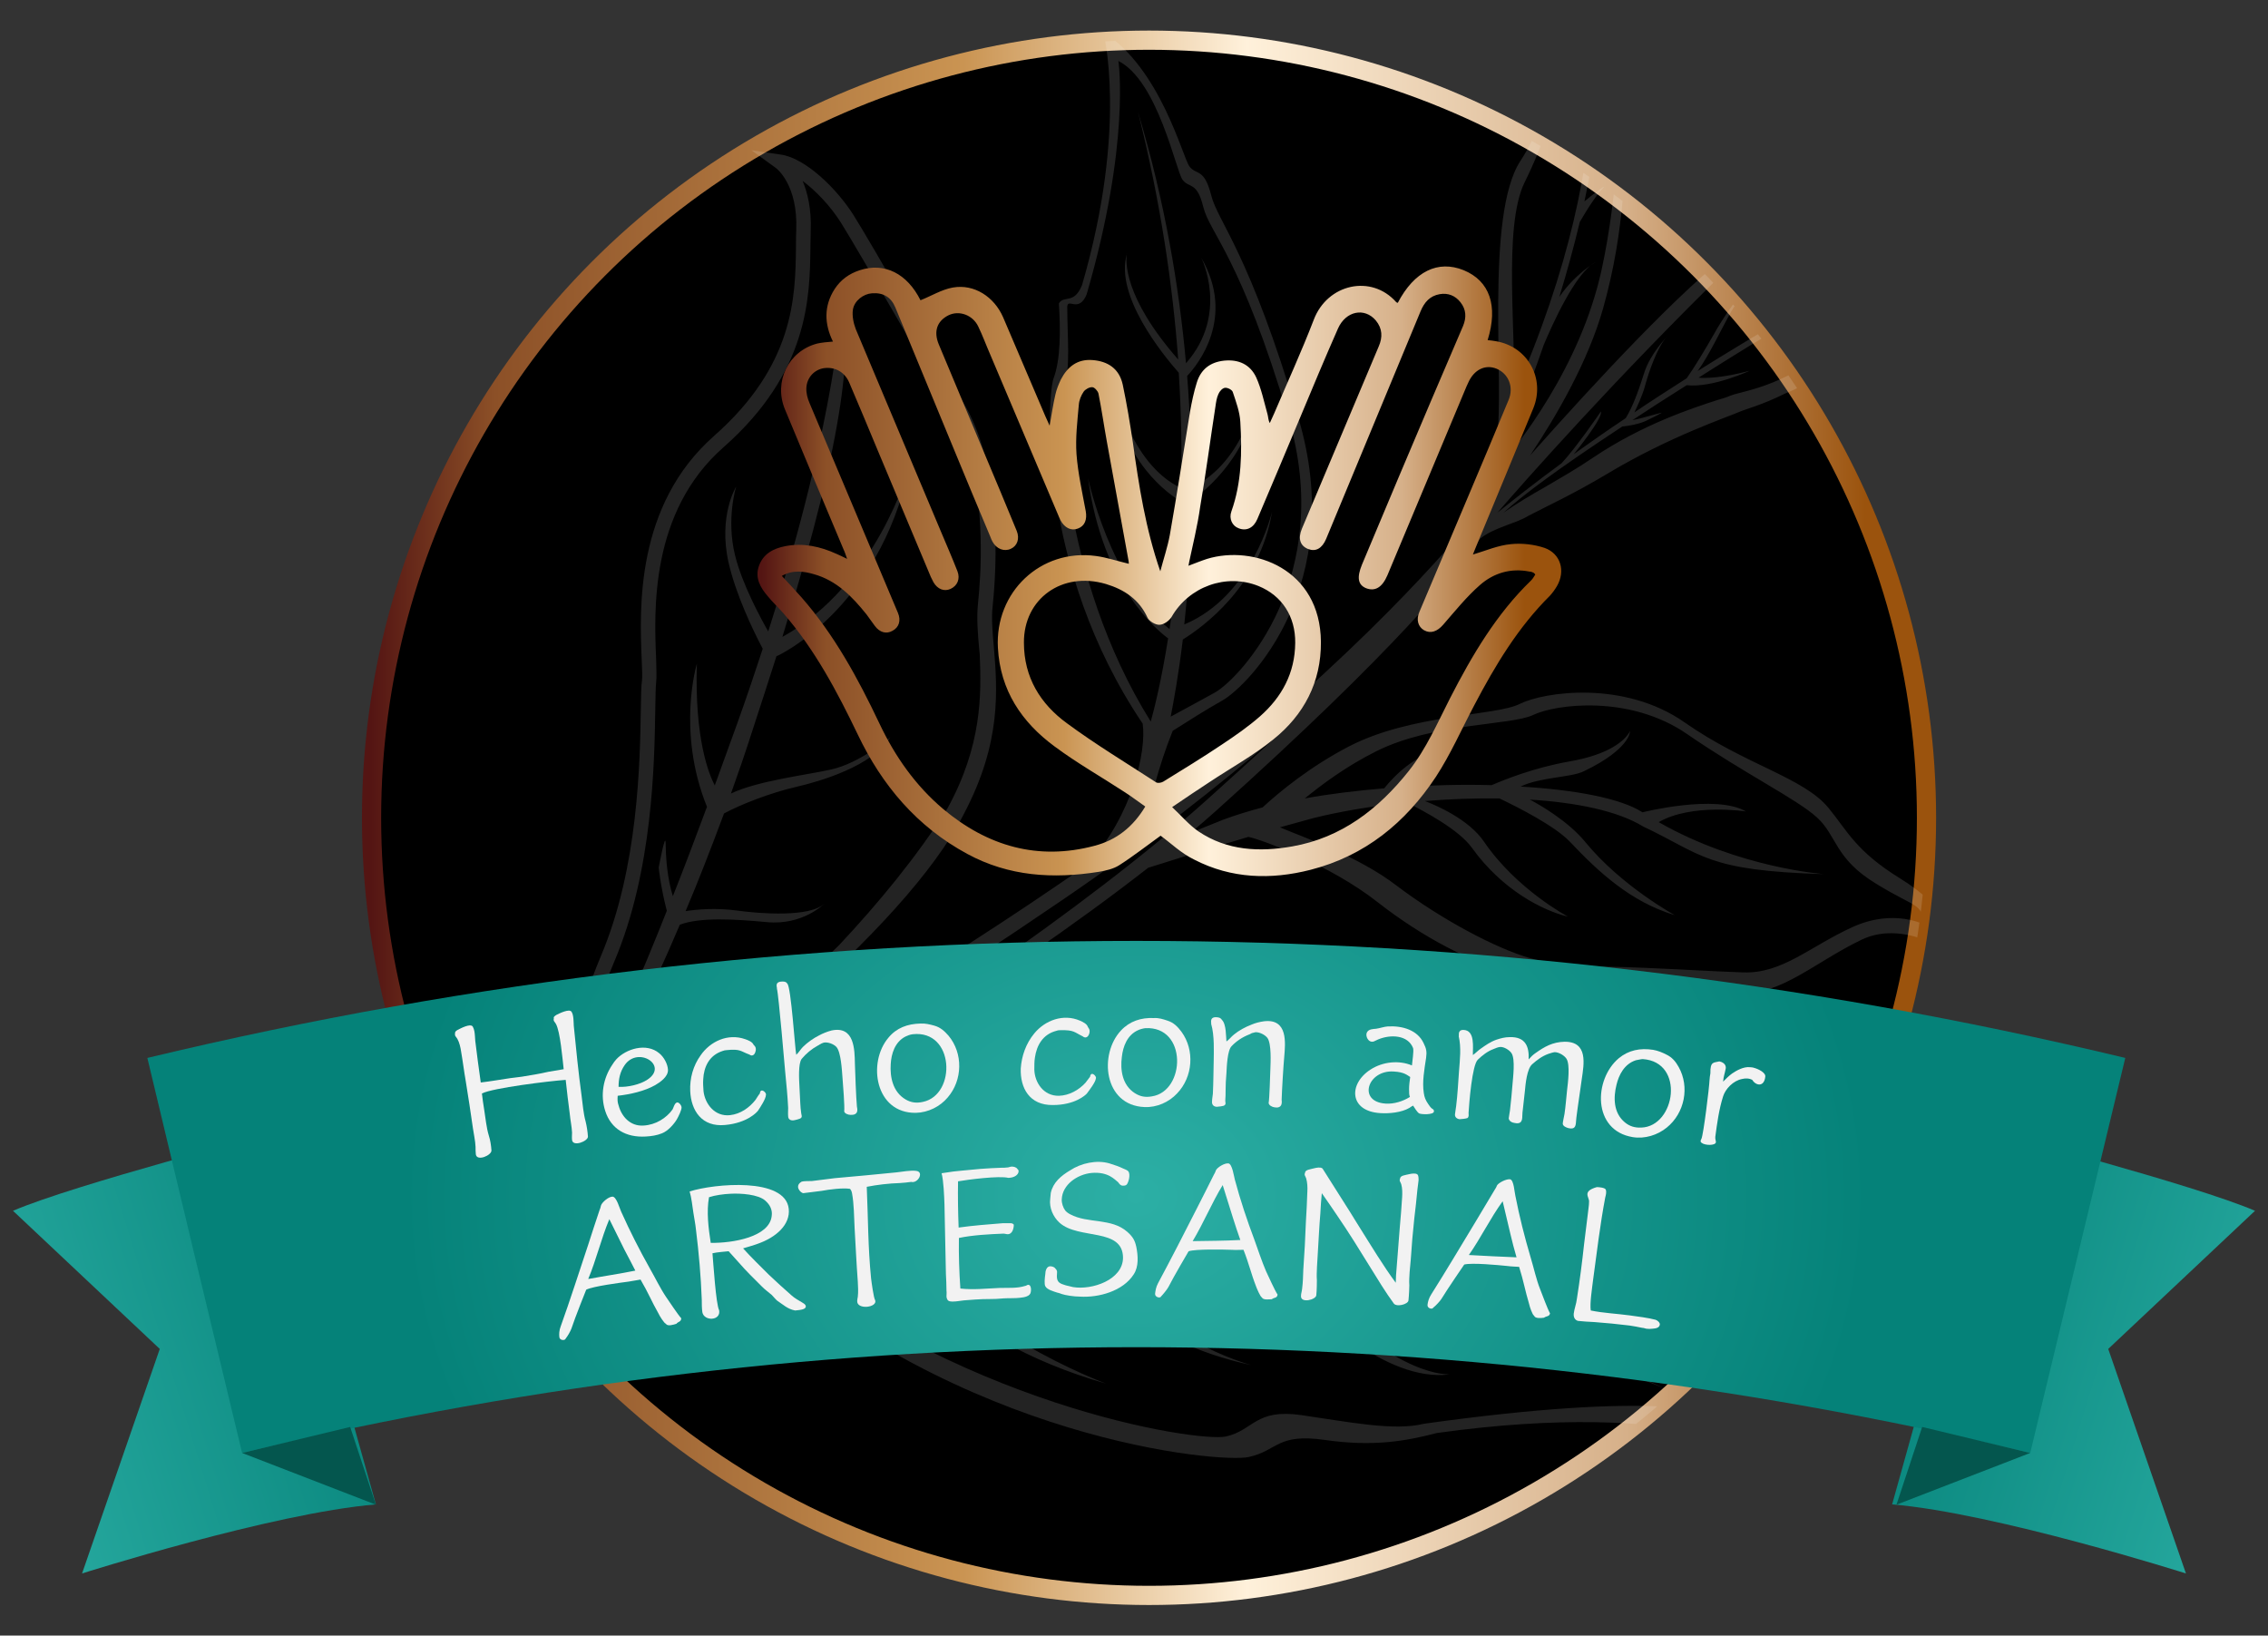 <?xml version="1.0" encoding="utf-8"?>
<!-- Generator: Adobe Illustrator 22.0.0, SVG Export Plug-In . SVG Version: 6.00 Build 0)  -->
<svg version="1.1" xmlns="http://www.w3.org/2000/svg" xmlns:xlink="http://www.w3.org/1999/xlink" x="0px" y="0px"
	 viewBox="0 0 785 566" style="enable-background:new 0 0 785 566;" xml:space="preserve">
<rect x="0" y="0" width="785" height="566" fill="#333333" stroke="none"/>
<style type="text/css">
	.st0{fill:url(#SVGID_1_);}
	.st1{fill:url(#SVGID_2_);}
	.st2{opacity:0.28;}
	.st3{fill:#C6C3BD;}
	.st4{opacity:0.1;}
	.st5{fill:#FFFFFF;}
	.st6{opacity:0.2;fill:#C6C3BD;}
	.st7{fill:#EACE99;}
	.st8{clip-path:url(#SVGID_4_);}
	.st9{clip-path:url(#SVGID_6_);}
	.st10{clip-path:url(#SVGID_16_);}
	.st11{clip-path:url(#SVGID_18_);}
	.st12{opacity:0.1;clip-path:url(#SVGID_20_);}
	.st13{opacity:0.1;clip-path:url(#SVGID_22_);}
	.st14{fill-rule:evenodd;clip-rule:evenodd;fill:#EACE99;}
	.st15{fill:url(#SVGID_27_);}
	.st16{fill:#989A9D;}
	.st17{fill:url(#SVGID_28_);}
	.st18{fill:url(#SVGID_29_);}
	.st19{fill:url(#SVGID_30_);}
	.st20{fill:url(#SVGID_31_);}
	.st21{fill:url(#SVGID_32_);}
	.st22{fill:url(#SVGID_33_);}
	.st23{fill:url(#SVGID_34_);}
	.st24{fill:url(#SVGID_35_);}
	.st25{opacity:0.1;fill:#C6C3BD;}
	.st26{clip-path:url(#SVGID_37_);}
	.st27{clip-path:url(#SVGID_39_);}
	.st28{fill:#9EDAD6;stroke:url(#SVGID_48_);stroke-width:9;stroke-linecap:round;stroke-linejoin:round;stroke-miterlimit:10;}
	.st29{fill:url(#SVGID_49_);}
	.st30{fill:#2CAFA5;}
	.st31{clip-path:url(#SVGID_51_);}
	.st32{clip-path:url(#SVGID_53_);}
	.st33{clip-path:url(#SVGID_63_);}
	.st34{clip-path:url(#SVGID_65_);}
	.st35{opacity:0.1;clip-path:url(#SVGID_67_);}
	.st36{opacity:0.1;clip-path:url(#SVGID_69_);}
	.st37{fill:url(#SVGID_74_);}
	.st38{fill:url(#SVGID_75_);}
	.st39{fill:url(#SVGID_76_);}
	.st40{fill:url(#SVGID_77_);}
	.st41{fill:url(#SVGID_78_);}
	.st42{fill:url(#SVGID_79_);}
	.st43{fill:url(#SVGID_80_);}
	.st44{fill:url(#SVGID_81_);}
	.st45{fill:url(#SVGID_82_);}
	.st46{clip-path:url(#SVGID_84_);}
	.st47{clip-path:url(#SVGID_86_);}
	.st48{fill:url(#SVGID_95_);stroke:url(#SVGID_96_);stroke-width:7;stroke-miterlimit:10;}
	.st49{fill:#D5EFED;stroke:url(#SVGID_97_);stroke-width:7;stroke-miterlimit:10;}
	.st50{opacity:0.7;}
	.st51{fill:url(#SVGID_98_);}
	.st52{fill:url(#SVGID_99_);}
	.st53{fill:none;stroke:#FFFFFF;stroke-width:6;stroke-linecap:round;stroke-linejoin:round;stroke-miterlimit:10;}
	.st54{fill:none;stroke:url(#SVGID_100_);stroke-width:6;stroke-linecap:round;stroke-linejoin:round;stroke-miterlimit:10;}
	.st55{fill:none;stroke:#ED1C24;stroke-width:4;stroke-miterlimit:10;}
	.st56{fill:#ED1C24;}
	.st57{fill:#8FD5CF;stroke:url(#SVGID_101_);stroke-width:9;stroke-linecap:round;stroke-linejoin:round;stroke-miterlimit:10;}
	.st58{fill:#2CAFA5;stroke:url(#SVGID_102_);stroke-width:9;stroke-linecap:round;stroke-linejoin:round;stroke-miterlimit:10;}
	.st59{fill:#9EDAD6;}
	.st60{fill:none;stroke:url(#SVGID_105_);stroke-width:6;stroke-linecap:round;stroke-linejoin:round;stroke-miterlimit:10;}
	.st61{fill:none;stroke:url(#SVGID_108_);stroke-width:6;stroke-linecap:round;stroke-linejoin:round;stroke-miterlimit:10;}
	.st62{fill:none;stroke:url(#SVGID_111_);stroke-width:6;stroke-linecap:round;stroke-linejoin:round;stroke-miterlimit:10;}
	.st63{fill:none;stroke:url(#SVGID_114_);stroke-width:6;stroke-linecap:round;stroke-linejoin:round;stroke-miterlimit:10;}
	.st64{fill:none;stroke:url(#SVGID_117_);stroke-width:6;stroke-linecap:round;stroke-linejoin:round;stroke-miterlimit:10;}
	.st65{fill:none;stroke:url(#SVGID_120_);stroke-width:6;stroke-linecap:round;stroke-linejoin:round;stroke-miterlimit:10;}
	.st66{fill:none;stroke:#EACE99;stroke-width:1.019;stroke-miterlimit:10;}
	.st67{fill:#8FD5CF;stroke:url(#SVGID_121_);stroke-width:9;stroke-linecap:round;stroke-linejoin:round;stroke-miterlimit:10;}
	.st68{clip-path:url(#SVGID_123_);fill:#2CAFA5;}
	.st69{fill:none;stroke:url(#SVGID_124_);stroke-width:9;stroke-linecap:round;stroke-linejoin:round;stroke-miterlimit:10;}
	.st70{fill:#8FD5CF;stroke:url(#SVGID_125_);stroke-width:9;stroke-linecap:round;stroke-linejoin:round;stroke-miterlimit:10;}
	.st71{fill:none;stroke:url(#SVGID_126_);stroke-width:11;stroke-linecap:round;stroke-linejoin:round;stroke-miterlimit:10;}
	.st72{fill:#2CAFA5;stroke:url(#SVGID_127_);stroke-width:9;stroke-linecap:round;stroke-linejoin:round;stroke-miterlimit:10;}
	.st73{fill:none;stroke:url(#SVGID_128_);stroke-width:9;stroke-linecap:round;stroke-linejoin:round;stroke-miterlimit:10;}
	.st74{fill:#8FD5CF;stroke:url(#SVGID_129_);stroke-width:9;stroke-linecap:round;stroke-linejoin:round;stroke-miterlimit:10;}
	.st75{fill:#8FD5CF;stroke:url(#SVGID_130_);stroke-width:9;stroke-linecap:round;stroke-linejoin:round;stroke-miterlimit:10;}
	.st76{opacity:0.13;}
	.st77{opacity:0.13;fill:#FFFFFF;}
	.st78{clip-path:url(#SVGID_132_);}
	.st79{clip-path:url(#SVGID_134_);}
	.st80{clip-path:url(#SVGID_144_);}
	.st81{clip-path:url(#SVGID_146_);}
	.st82{opacity:0.1;clip-path:url(#SVGID_148_);}
	.st83{opacity:0.1;clip-path:url(#SVGID_150_);}
	.st84{fill:url(#SVGID_155_);}
	.st85{fill:url(#SVGID_156_);}
	.st86{fill:url(#SVGID_157_);}
	.st87{fill:url(#SVGID_158_);}
	.st88{fill:url(#SVGID_159_);}
	.st89{fill:url(#SVGID_160_);}
	.st90{fill:url(#SVGID_161_);}
	.st91{fill:url(#SVGID_162_);}
	.st92{fill:url(#SVGID_163_);}
	.st93{clip-path:url(#SVGID_165_);}
	.st94{clip-path:url(#SVGID_167_);}
	.st95{fill:none;stroke:#FFFFFF;stroke-width:7;stroke-linecap:round;stroke-linejoin:round;stroke-miterlimit:10;}
	.st96{fill:#04665F;}
	.st97{opacity:0.11;fill:#EACE99;}
	.st98{opacity:0.33;fill:#EACE99;}
	.st99{opacity:0.12;fill:#EACE99;}
	.st100{fill:url(#SVGID_176_);}
	.st101{stroke:url(#SVGID_177_);stroke-width:8;stroke-linecap:round;stroke-linejoin:round;stroke-miterlimit:10;}
	.st102{opacity:0.14;clip-path:url(#SVGID_179_);}
	.st103{fill:url(#SVGID_180_);}
	.st104{fill:url(#SVGID_181_);}
	.st105{fill:url(#SVGID_182_);}
	.st106{fill:url(#SVGID_183_);}
	.st107{fill:url(#SVGID_184_);}
	.st108{fill:#04564E;}
	.st109{stroke:url(#SVGID_185_);stroke-width:8;stroke-linecap:round;stroke-linejoin:round;stroke-miterlimit:10;}
	.st110{opacity:0.14;clip-path:url(#SVGID_187_);}
	.st111{fill:url(#SVGID_188_);}
	.st112{fill:url(#SVGID_189_);}
	.st113{fill:url(#SVGID_190_);}
	.st114{fill:url(#SVGID_191_);}
	.st115{fill:url(#SVGID_192_);}
	.st116{stroke:url(#SVGID_193_);stroke-width:8;stroke-linecap:round;stroke-linejoin:round;stroke-miterlimit:10;}
	.st117{opacity:0.14;clip-path:url(#SVGID_195_);}
	.st118{fill:url(#SVGID_196_);}
	.st119{fill:url(#SVGID_197_);}
	.st120{fill:url(#SVGID_198_);}
	.st121{fill:url(#SVGID_199_);}
	.st122{fill:url(#SVGID_200_);}
	.st123{stroke:url(#SVGID_201_);stroke-width:8;stroke-linecap:round;stroke-linejoin:round;stroke-miterlimit:10;}
	.st124{opacity:0.14;clip-path:url(#SVGID_203_);}
	.st125{fill:url(#SVGID_204_);}
	.st126{fill:url(#SVGID_205_);}
	.st127{fill:url(#SVGID_206_);}
	.st128{fill:url(#SVGID_207_);}
	.st129{fill:url(#SVGID_208_);}
	.st130{fill-rule:evenodd;clip-rule:evenodd;fill:#FFF200;}
	.st131{fill:none;stroke:#008C44;stroke-width:1.836;}
	.st132{fill-rule:evenodd;clip-rule:evenodd;fill:#008C44;}
	.st133{fill:none;stroke:#008C44;stroke-width:1.469;}
	.st134{fill:#058279;}
	.st135{fill:url(#SVGID_209_);}
	.st136{clip-path:url(#SVGID_211_);}
	.st137{clip-path:url(#SVGID_213_);}
	.st138{clip-path:url(#SVGID_223_);}
	.st139{clip-path:url(#SVGID_225_);}
	.st140{opacity:0.1;clip-path:url(#SVGID_227_);}
	.st141{opacity:0.1;clip-path:url(#SVGID_229_);}
	.st142{fill:url(#SVGID_234_);}
	.st143{fill:url(#SVGID_235_);}
	.st144{fill:url(#SVGID_236_);}
	.st145{fill:url(#SVGID_237_);}
	.st146{fill:url(#SVGID_238_);}
	.st147{fill:url(#SVGID_239_);}
	.st148{fill:url(#SVGID_240_);}
	.st149{fill:url(#SVGID_241_);}
	.st150{fill:url(#SVGID_242_);}
	.st151{clip-path:url(#SVGID_244_);}
	.st152{clip-path:url(#SVGID_246_);}
	.st153{opacity:0.2;clip-path:url(#SVGID_256_);}
	.st154{fill:none;stroke:url(#SVGID_257_);stroke-width:11;stroke-linecap:round;stroke-linejoin:round;stroke-miterlimit:10;}
	.st155{fill:none;stroke:url(#SVGID_258_);stroke-width:11;stroke-linecap:round;stroke-linejoin:round;stroke-miterlimit:10;}
	.st156{stroke:url(#SVGID_259_);stroke-width:8;stroke-linecap:round;stroke-linejoin:round;stroke-miterlimit:10;}
	.st157{opacity:0.14;clip-path:url(#SVGID_261_);}
	.st158{fill:url(#SVGID_262_);}
	.st159{fill:url(#SVGID_263_);}
	.st160{fill:url(#SVGID_264_);}
	.st161{fill:url(#SVGID_265_);}
	.st162{fill:url(#SVGID_266_);}
	.st163{stroke:url(#SVGID_267_);stroke-width:8;stroke-linecap:round;stroke-linejoin:round;stroke-miterlimit:10;}
	.st164{opacity:0.14;clip-path:url(#SVGID_269_);}
	.st165{fill:url(#SVGID_270_);}
	.st166{fill:url(#SVGID_271_);}
	.st167{fill:url(#SVGID_272_);}
	.st168{fill:#F2F2F2;}
	.st169{stroke:url(#SVGID_273_);stroke-width:8;stroke-linecap:round;stroke-linejoin:round;stroke-miterlimit:10;}
	.st170{opacity:0.14;clip-path:url(#SVGID_275_);}
	.st171{fill:url(#SVGID_276_);}
	.st172{fill:url(#SVGID_277_);}
	.st173{fill:url(#SVGID_278_);}
	.st174{fill:none;stroke:url(#SVGID_279_);stroke-width:6;stroke-linecap:round;stroke-linejoin:round;stroke-miterlimit:10;}
	.st175{fill:url(#SVGID_280_);}
	.st176{fill:none;stroke:url(#SVGID_281_);stroke-width:20;stroke-miterlimit:10;}
	.st177{fill:none;stroke:url(#SVGID_282_);stroke-width:20;stroke-miterlimit:10;}
	.st178{fill:none;stroke:url(#SVGID_283_);stroke-width:10;stroke-miterlimit:10;}
	.st179{fill:none;stroke:url(#SVGID_284_);stroke-width:10;stroke-miterlimit:10;}
	.st180{fill:none;stroke:url(#SVGID_285_);stroke-width:10;stroke-miterlimit:10;}
	.st181{fill:none;stroke:url(#SVGID_286_);stroke-width:10;stroke-miterlimit:10;}
	.st182{fill:none;stroke:url(#SVGID_287_);stroke-width:10;stroke-miterlimit:10;}
	.st183{fill:none;stroke:url(#SVGID_288_);stroke-width:10;stroke-miterlimit:10;}
	.st184{fill:none;stroke:url(#SVGID_289_);stroke-width:10;stroke-miterlimit:10;}
	.st185{fill:none;stroke:url(#SVGID_290_);stroke-width:10;stroke-miterlimit:10;}
	.st186{fill:none;stroke:url(#SVGID_291_);stroke-width:40;stroke-miterlimit:10;}
	.st187{stroke:url(#SVGID_292_);stroke-width:11.963;stroke-miterlimit:10;}
	.st188{fill:none;stroke:url(#SVGID_293_);stroke-width:5.979;stroke-miterlimit:10;}
	.st189{fill:none;stroke:url(#SVGID_294_);stroke-width:2.99;stroke-miterlimit:10;}
	.st190{fill:none;stroke:url(#SVGID_295_);stroke-width:2.99;stroke-miterlimit:10;}
	.st191{fill:none;stroke:url(#SVGID_296_);stroke-width:2.99;stroke-miterlimit:10;}
	.st192{fill:none;stroke:url(#SVGID_297_);stroke-width:2.99;stroke-miterlimit:10;}
	.st193{fill:none;stroke:url(#SVGID_298_);stroke-width:2.99;stroke-miterlimit:10;}
	.st194{fill:none;stroke:url(#SVGID_299_);stroke-width:2.99;stroke-miterlimit:10;}
	.st195{fill:none;stroke:url(#SVGID_300_);stroke-width:2.99;stroke-miterlimit:10;}
	.st196{stroke:url(#SVGID_301_);stroke-width:6.526;stroke-miterlimit:10;}
	.st197{fill:none;stroke:url(#SVGID_302_);stroke-width:11.959;stroke-miterlimit:10;}
	.st198{fill:none;stroke:url(#SVGID_303_);stroke-width:6.526;stroke-miterlimit:10;}
	.st199{fill:url(#SVGID_304_);}
	.st200{fill:#D5EFED;stroke:url(#SVGID_305_);stroke-width:7;stroke-miterlimit:10;}
	.st201{fill:none;stroke:url(#SVGID_310_);stroke-width:6;stroke-linecap:round;stroke-linejoin:round;stroke-miterlimit:10;}
	.st202{fill:none;stroke:url(#SVGID_313_);stroke-width:6;stroke-linecap:round;stroke-linejoin:round;stroke-miterlimit:10;}
	.st203{fill:none;stroke:url(#SVGID_316_);stroke-width:6;stroke-linecap:round;stroke-linejoin:round;stroke-miterlimit:10;}
	.st204{clip-path:url(#SVGID_318_);}
	.st205{clip-path:url(#SVGID_320_);}
	.st206{clip-path:url(#SVGID_330_);}
	.st207{clip-path:url(#SVGID_332_);}
	.st208{opacity:0.1;clip-path:url(#SVGID_334_);}
	.st209{opacity:0.1;clip-path:url(#SVGID_336_);}
	.st210{fill:url(#SVGID_341_);}
	.st211{fill:url(#SVGID_342_);}
	.st212{fill:url(#SVGID_343_);}
	.st213{fill:url(#SVGID_344_);}
	.st214{fill:url(#SVGID_345_);}
	.st215{fill:url(#SVGID_346_);}
	.st216{fill:url(#SVGID_347_);}
	.st217{fill:url(#SVGID_348_);}
	.st218{fill:url(#SVGID_349_);}
	.st219{clip-path:url(#SVGID_351_);}
	.st220{clip-path:url(#SVGID_353_);}
	.st221{opacity:0.2;clip-path:url(#SVGID_363_);}
	.st222{fill-rule:evenodd;clip-rule:evenodd;fill:#04665F;}
	.st223{opacity:0.11;fill:#04665F;}
	.st224{opacity:0.33;fill:#04665F;}
	.st225{opacity:0.12;fill:#04665F;}
	.st226{fill:none;stroke:url(#SVGID_364_);stroke-width:11;stroke-linecap:round;stroke-linejoin:round;stroke-miterlimit:10;}
	.st227{fill:none;stroke:url(#SVGID_365_);stroke-width:11;stroke-linecap:round;stroke-linejoin:round;stroke-miterlimit:10;}
	.st228{stroke:url(#SVGID_366_);stroke-width:6;stroke-linecap:round;stroke-linejoin:round;stroke-miterlimit:10;}
	.st229{opacity:0.14;clip-path:url(#SVGID_368_);}
	.st230{fill:url(#SVGID_369_);}
	.st231{fill:url(#SVGID_370_);}
	.st232{fill:url(#SVGID_371_);}
	.st233{fill:url(#SVGID_372_);}
	.st234{fill:url(#SVGID_373_);}
	.st235{clip-path:url(#SVGID_375_);}
	.st236{clip-path:url(#SVGID_377_);}
	.st237{clip-path:url(#SVGID_387_);}
	.st238{clip-path:url(#SVGID_389_);}
	.st239{opacity:0.1;clip-path:url(#SVGID_391_);}
	.st240{opacity:0.1;clip-path:url(#SVGID_393_);}
	.st241{fill:url(#SVGID_398_);}
	.st242{fill:url(#SVGID_399_);}
	.st243{fill:url(#SVGID_400_);}
	.st244{fill:url(#SVGID_401_);}
	.st245{fill:url(#SVGID_402_);}
	.st246{fill:url(#SVGID_403_);}
	.st247{fill:url(#SVGID_404_);}
	.st248{fill:url(#SVGID_405_);}
	.st249{fill:url(#SVGID_406_);}
	.st250{clip-path:url(#SVGID_408_);}
	.st251{clip-path:url(#SVGID_410_);}
	.st252{fill:none;stroke:url(#SVGID_419_);stroke-width:11;stroke-linecap:round;stroke-linejoin:round;stroke-miterlimit:10;}
	.st253{fill:url(#SVGID_420_);}
	.st254{fill:url(#SVGID_421_);}
	.st255{fill:url(#SVGID_422_);}
	.st256{fill:none;stroke:url(#SVGID_423_);stroke-width:6;stroke-linecap:round;stroke-linejoin:round;stroke-miterlimit:10;}
	.st257{stroke:url(#SVGID_424_);stroke-width:2.914;stroke-linecap:round;stroke-linejoin:round;stroke-miterlimit:10;}
	.st258{opacity:0.14;clip-path:url(#SVGID_426_);}
	.st259{fill:url(#SVGID_427_);}
	.st260{fill:url(#SVGID_428_);}
	.st261{fill:url(#SVGID_429_);}
	.st262{fill:url(#SVGID_430_);}
	.st263{stroke:url(#SVGID_431_);stroke-width:2.914;stroke-linecap:round;stroke-linejoin:round;stroke-miterlimit:10;}
	.st264{opacity:0.14;clip-path:url(#SVGID_433_);}
	.st265{fill:url(#SVGID_434_);}
	.st266{fill:url(#SVGID_435_);}
	.st267{fill:url(#SVGID_436_);}
	.st268{stroke:url(#SVGID_437_);stroke-width:4.358;stroke-miterlimit:10;}
	.st269{fill:url(#SVGID_438_);}
	.st270{fill:url(#SVGID_439_);stroke:#000000;stroke-width:2.028;stroke-miterlimit:10;}
	.st271{fill:none;stroke:#000000;stroke-width:1.089;stroke-miterlimit:10;}
	.st272{stroke:url(#SVGID_440_);stroke-width:2.377;stroke-miterlimit:10;}
	.st273{fill:none;stroke:url(#SVGID_441_);stroke-width:4.356;stroke-miterlimit:10;}
	.st274{fill:none;stroke:url(#SVGID_442_);stroke-width:2.377;stroke-miterlimit:10;}
	.st275{stroke:url(#SVGID_443_);stroke-width:14.043;stroke-linecap:round;stroke-linejoin:round;stroke-miterlimit:10;}
	.st276{opacity:0.14;clip-path:url(#SVGID_445_);}
	.st277{fill:url(#SVGID_446_);}
	.st278{fill:url(#SVGID_447_);}
	.st279{fill:url(#SVGID_448_);}
	.st280{fill:url(#SVGID_449_);}
	.st281{fill:url(#SVGID_450_);}
	.st282{stroke:url(#SVGID_451_);stroke-width:6.645;stroke-linecap:round;stroke-linejoin:round;stroke-miterlimit:10;}
	.st283{opacity:0.14;clip-path:url(#SVGID_453_);}
	.st284{fill:url(#SVGID_454_);}
	.st285{fill:url(#SVGID_455_);}
	.st286{fill:url(#SVGID_456_);}
	.st287{fill:url(#SVGID_457_);}
	.st288{stroke:url(#SVGID_458_);stroke-width:6.645;stroke-linecap:round;stroke-linejoin:round;stroke-miterlimit:10;}
	.st289{opacity:0.14;clip-path:url(#SVGID_460_);}
	.st290{fill:url(#SVGID_461_);}
	.st291{fill:url(#SVGID_462_);}
	.st292{fill:url(#SVGID_463_);}
	.st293{stroke:url(#SVGID_464_);stroke-width:9.937;stroke-miterlimit:10;}
	.st294{fill:url(#SVGID_465_);}
	.st295{fill:url(#SVGID_466_);stroke:#000000;stroke-width:4.624;stroke-miterlimit:10;}
	.st296{fill:none;stroke:#000000;stroke-width:2.483;stroke-miterlimit:10;}
	.st297{stroke:url(#SVGID_467_);stroke-width:5.42;stroke-miterlimit:10;}
	.st298{fill:none;stroke:url(#SVGID_468_);stroke-width:9.933;stroke-miterlimit:10;}
	.st299{fill:none;stroke:url(#SVGID_469_);stroke-width:5.42;stroke-miterlimit:10;}
	.st300{display:none;}
	.st301{display:inline;}
	.st302{fill:none;stroke:url(#SVGID_472_);stroke-width:6;stroke-linecap:round;stroke-linejoin:round;stroke-miterlimit:10;}
	.st303{fill:none;stroke:url(#SVGID_475_);stroke-width:6;stroke-linecap:round;stroke-linejoin:round;stroke-miterlimit:10;}
	.st304{fill:none;stroke:url(#SVGID_478_);stroke-width:6;stroke-linecap:round;stroke-linejoin:round;stroke-miterlimit:10;}
	.st305{fill:none;stroke:url(#SVGID_481_);stroke-width:6;stroke-linecap:round;stroke-linejoin:round;stroke-miterlimit:10;}
</style>
<g id="Layer_1">
	<g>
		<g>
			<linearGradient id="SVGID_1_" gradientUnits="userSpaceOnUse" x1="125.306" y1="283" x2="670.159" y2="283">
				<stop  offset="5.618000e-03" style="stop-color:#541513"/>
				<stop  offset="8.427000e-02" style="stop-color:#8C5027"/>
				<stop  offset="0.382" style="stop-color:#CA9452"/>
				<stop  offset="0.562" style="stop-color:#FFF1DB"/>
				<stop  offset="0.803" style="stop-color:#D6B089"/>
				<stop  offset="0.916" style="stop-color:#AA6B2E"/>
				<stop  offset="0.955" style="stop-color:#9B530D"/>
			</linearGradient>
			
				<circle style="stroke:url(#SVGID_1_);stroke-width:6.645;stroke-linecap:round;stroke-linejoin:round;stroke-miterlimit:10;" cx="397.7" cy="283" r="269.1"/>
			<g>
				<defs>
					<circle id="SVGID_452_" cx="397.7" cy="283" r="269.1"/>
				</defs>
				<clipPath id="SVGID_2_">
					<use xlink:href="#SVGID_452_"  style="overflow:visible;"/>
				</clipPath>
				<g style="opacity:0.14;clip-path:url(#SVGID_2_);">
					<path class="st5" d="M549.8,439.5c0,0-0.1,0.2-0.1,0.4C550.3,440,549.8,439.5,549.8,439.5z"/>
					<path class="st5" d="M502.4,475.5c-0.2,0-0.4,0-0.6,0C502.2,475.5,502.4,475.5,502.4,475.5z"/>
					<path class="st5" d="M390,88c0-0.1,0-0.3,0.1-0.4C390.1,87.6,390.1,87.7,390,88z"/>
					<path class="st5" d="M707,84.3c-2.6-2.5-5-2.5-9.8-3.6c-1.3-0.8-3.2-1.2-5.3-1.6c-0.3-0.1-0.6-0.1-0.9-0.2
						c-1.3-0.5-2.8-1-4.3-1.7c-0.3-0.1-0.8-0.3-1.2-0.5c-2.3-1.2-5.6-2.9-9.1-4.6c-3.8-1.9-7.7-3.9-10.7-5.5
						c-7.7-4.1-23.8,1.7-30.3,4.4c-2.1,0.9-4.2,1.3-6.6,1.8c-6.4,1.4-14.4,3.2-28.3,13.5c-18,13.2-48,45.5-70.9,71.3
						c9.5-14.2,20.2-32.9,25.3-51c7.7-27.6,7.5-48.2,9.1-80.3c1.8-36.4-22-57-26-60.4c0,0,4.8,13.5,1.5,31.9
						c-3.3,18.4-0.7,38.9-13.2,57.8c-12.5,18.9-5.4,78.8-8.2,95.6c-0.9,5.3-2.3,10.7-4,15.7c0,0-0.1,0.1-0.1,0.1l-0.1,0.5
						c-1.6,4.8-3.3,9.2-4.9,13c-10,12.2-47,54.7-112.4,103.8c1.2-6,4.3-19,9.3-31.4c4.9-3.1,11.8-7.5,17.2-10.5
						c9.1-5.2,43.4-40.1,26.3-97.8c-17.1-57.7-27.8-67.6-30.2-77.1c-2.4-9.5-5.2-6.8-7.5-9.9c-2.4-3.2-9.9-33.8-29.8-46.5
						c0,0,8.6,32.7-7.4,87.6c-2.8,6.8-6.2,3.3-8,6.3c0.6,9,0.6,19.5-1.8,25.8c-2.3,6.1-5.7,65.5,30.8,119.6
						c1.4,9.7-3.7,31.7-18.8,48.5c-3.7,2.6-7.5,5.3-11.4,7.9c-47.9,32.7-109.4,69-163.4,99.6c39.7-28.7,111-83.8,131.8-124.9
						c13-24.7,11.5-42.9,10.3-57.5c-0.5-5.5-0.9-10.2-0.4-14.5c1.4-13.5,3.3-47.5-10-69.9c-5.3-9-12.1-20.7-18.6-31.8
						c-8.3-14.4-16.2-28-19.6-33.4c-5.9-9.3-16.7-19.7-25.1-20.9L260.1,52l8.4,6.1c0.3,0.2,7.7,5.8,7.1,21.5c-0.1,1.9-0.1,3.9-0.1,6
						c-0.2,17.2-0.6,40.8-28.4,65.3c-27.3,24.1-25.7,60-25,77.3c0.1,3.2,0.3,6,0.1,7.3c-0.3,1.9-0.3,5.3-0.4,10.1
						c-0.3,17.7-0.8,54.6-13.8,85.2c-4.6,11-7.7,21.2-10.7,31.2c-7.6,25.6-14.3,47.8-44.6,70.5l0.8,1.1c-23.8,13.1,7.4-1.5-6.4,5.9
						c-7.2,3.9-12.7,6.9-16.2,8.8l-1,0.5l-0.3,1.1c-0.2,0.7-1.5,7,1.6,11.5c1.6,2.3,4,3.7,7,4.2l0.8,0.1l0.7-0.4
						c1.1-0.6-3.7-0.1,56-34.7c18.1-4.3,50.2-2.7,63.6,1.5c73.3,66.5,163.2,74.3,172.9,72.1c10.1-2.2,9.7-8.3,26.4-5.9
						c16.7,2.4,28,0.4,38.7-2.4c85.8-12,118.1,8.4,118.1,8.4c-14.8-32.6-59.1-50.5-63.4-54.8c-3.6-3.6-2.7-8.3-2.3-9.6
						c-0.8,0-3.4-0.8-11-3.8c-13.8-5.6-26.4-23.9-109.2-62c-82.8-38.1-142.7,5.7-152.4,18.3c-5.7,7.4-13.7,16.9-19.5,23.5
						c-19.7,4.9-39.8,6.6-49.1,7.2c63.8-37.4,139.1-83.9,188.9-122.8c9.1-2.9,22.3-7,34.7-10.7c5.2,1.1,28.7,10,44.6,22.5
						c16.1,12.6,32.6,20.8,45.4,24.3c12.8,3.5,21.9,2.4,41.9,3c20,0.6,23.7,4.1,38.3,4.4s25.8-10.8,42-18.6
						c16.2-7.8,34.7,7.1,34.7,7.1c-2-9.1-5.9-18.8-21.3-28.3c-15.4-9.5-18.3-16.5-24.8-24.4c-8.7-10.6-28.8-14.9-49.8-29.6
						c-21-14.7-48.7-10.6-57.1-6.4c-8.4,4.2-37.5,3.5-59.1,14.7c-13.3,6.9-23.8,15.5-29.9,21.1c-4.9,1.3-9.4,2.7-13.5,4.2
						c-4.4,1.8-8.2,3.3-11.4,4.6c3.2-2.7,6.2-5.3,9-7.8c61.6-55.3,83.5-82.3,91.1-93.9c4.6-3.9,12.5-5.3,16.8-8
						c7.3-3.8,15.5-7.5,27.4-14.6c21.3-12.8,41.6-19.6,45.7-21.4c2-0.9,7.9-2.4,15.7-6.3c2.1-0.8,4.3-1.9,6.7-3.1
						c7.5-3.2,15.8-8.2,23.3-16.3c8.1-8.7,14-14.3,18.8-18.2c8.5-5.5,16.5-9.5,27-11.5c0.8-0.2,3.5-0.7,6.3-1.1
						C703.6,85.4,706.2,83.5,707,84.3z M368.3,133.6c2.3-6.1,1.1-16.9,1.1-27.5c0.2-3.1,4,2.3,6.7-4.2c15.3-52.6,11-80.8,11-80.8
						c13.7,6.9,19.9,38,22.2,41.1c2.3,3.1,5,0.4,7.2,9.5c2.3,9.1,13,17.4,29.4,72.6s-16.6,90.3-25.3,95.3
						c-4.5,2.5-10.6,5.8-15.4,8.4c1-5.1,2.7-14.3,4.2-26.7c6.6-4.1,26.7-18.3,30.9-44.3c0,0-6.7,29.2-30.4,39.1
						c1.3-12,2.3-26.4,2.5-42.9c4.5-3.1,21-16.2,22.8-38.5c0,0-3.6,24.8-22.8,34.1c0-12-0.4-25-1.5-38.7c3.6-3.8,16.9-20.1,4.9-40.9
						c0,0,9.7,19.5-5.3,36.5c-2.4-26.8-7.4-56.3-16.6-86.9c7.8,31.1,12,59.9,13.9,85.6C388.6,102.5,389.7,90.1,390,88
						c-4.1,14.3,12.2,34.4,18,41c0.9,14.3,1.1,27.7,0.8,39.9c-18.1-8.5-23.2-35.6-23.2-35.6c1.9,26.4,19.4,38,23.1,40.2
						c-0.6,17.3-2.1,32.2-3.9,44.2c-20.6-16.3-28.2-52.2-28.2-52.2c5.1,37.7,24.3,52.9,27.7,55.4c-2.3,14.6-4.8,24.5-6,28.8
						C366.7,199.1,366.1,139.6,368.3,133.6z M283.3,395.2c9.3-12.1,66.7-54.1,146.1-17.6c79.4,36.5,81.3,53.4,94.5,58.8
						c7.3,3,8.3,5.5,9,5.5c-0.4,1.3,1.3,6.4,4.8,9.8c4.1,4.1,46.8,15.5,54.2,37.5c0,0-16.9-8-99.1,3.5c-10.3,2.6-26.4-0.7-42.4-3
						c-16-2.3-16.5,5.3-26.1,7.4c-9.5,2.1-94.2-10.6-163.1-69.2c6.7-0.9,22.1-2.5,44.5-2.7c2.9,5.7,21.6,37.7,77.1,53.6
						c0,0-52.2-19.2-72.2-53.6c18.4,0,41,0.9,67.2,3.8c-0.2,13.4,16,34.9,55.3,43.4c0,0-38.8-10.3-47.6-39.3
						c18.3,2.2,38.3,5.4,59.6,9.9c8.6,10.1,34.5,35.6,56.8,32.6c-3.3,0.1-22.1-1-51.1-34.5c38.1,8.4,80.4,20.9,125.4,39.4
						c-44-20.5-87.4-34.2-127.5-43.3c28.9-19.7,56.6-0.6,56.6-0.6c-30.2-23.6-58.8-4.3-63.2-0.9c-20.4-4.4-39.7-7.6-57.8-9.9
						c17.8-28,57-28,57-28c-29.6-12.7-62.1,25.2-63.9,27.2c-24.7-2.9-46.7-4.1-65-4.5c19.2-35.5,66.6-39.4,66.6-39.4
						c-44.9,0.8-71.8,34.8-75.2,39.3c-20.5-0.1-35.3,0.8-42.7,1.4C266.2,415.9,276.5,403.9,283.3,395.2z M476.3,260
						c19.7-9.9,46.7-8.9,54.4-12.6c7.7-3.7,33.3-7.1,53.2,6.6c19.9,13.7,37.8,22.4,44.9,28.8c7.1,6.4,6.1,14.3,20.7,23.1
						c14.6,8.9,14.8,6,17,14.3c0,0-10.7-6.1-25.5,0.7c-14.8,6.8-24.2,16.1-37.7,15.6c-13.5-0.5-16-0.8-34.6-1.6
						c-18.6-0.8-27,0.1-39-3.3c-12-3.4-31.1-13.6-46.4-25.2c-13.2-10.1-32-16.6-40.3-20.1c4.3-1.2,8.3-2.3,11.6-3.2
						c9.2-2.3,20.4-4.2,32.3-5.4c6.3,3.1,18.1,9.5,22.5,15.6c10.6,14.8,24.8,21.9,33.3,23.9c0,0-17.8-9.4-29.1-26
						c-5.2-7.6-16.2-12.4-20.4-14c8.5-0.7,17.3-1,25.8-0.9c6.5,3.1,19.1,9.5,24.3,14.9c9.9,10.5,21.1,20.9,36.4,25.5
						c0,0-18.4-10-30.9-25.2c-6-7.4-16.2-13.2-19.3-14.8c16.1,1,30.4,3.9,39.2,9.3c20.8,9.8,21.6,15.3,62.8,16.5c0,0-29.4-2-57.4-18
						c11.5-6.6,30.2-3.7,30.2-3.7c-10.4-6.1-35.8,0.3-35.8,0.3c-7.4-4.8-23.2-7.8-42.2-8.9c6.7-3.3,17.4-3.1,21.9-5.3
						c16.2-7.8,16-13.9,16-13.9c-1.7,3.2-7.1,8.1-21,10.5c-12.5,2.2-22.7,6.4-26.9,8.2c-10.2-0.3-20.9,0-31.6,0.7
						c5.1-7.8,14.7-13.6,14.7-13.6c-9.8,2.6-16.7,9.5-20.3,14c-9.5,0.8-18.8,1.9-27.5,3.5C457.5,271.5,465.9,265.2,476.3,260z
						 M641.4,112.7c-16,17.2-31.5,21.3-39,23.2c-1.7,0.4-2.9,0.8-3.7,1.1c-0.8,0.4-2.4,0.9-4.5,1.5c-8.3,2.7-25.6,8.3-42.7,19.8
						c-5.9,4-11.2,7-16.3,10c-5.1,2.9-9.9,5.7-14.8,9.1c7-6.3,18.6-15,41.1-29.8c6-0.6,8.9-2.3,8.9-2.3s6.4-3.1,4.3-2.4
						c-4.9,1.4-8.1,2.2-9.7,2.5c5.6-3.7,11.8-7.7,18.8-12.1c8.9,1,21.8-5,21.8-5c-9.7,2.6-15.6,2.6-17.7,2.4
						c3.6-2.3,7.3-4.6,11.3-7.1c4.8-3,9.2-5.7,13.5-8.2c2.6,1.1,7.3,2.8,11.8,2.6c6.7-0.3,12-5.6,12-5.6s-5.8,3.4-10.9,3.5
						c-4.2,0.1-8.3-1.7-9.7-2.4c39.7-23.6,58-29.9,58-29.9c-6.9,0.7-19,4.8-57.8,27.5c15.1-20.1,36.1-31.8,36.1-31.8
						c-25.8,12.1-39.5,33.8-39.5,33.8l0.3-0.1c-4.5,2.6-9.2,5.4-14.4,8.6c-3.8,2.3-7.5,4.6-11,6.8c4-5.5,8.4-14.9,11.1-19.7
						c3.1-5.7,9.4-12.5,9.4-12.5c-5.9,4.8-12.2,14.6-14.8,19.3c-2.9,5.1-7,11.9-9.5,15.4c-6.4,4.1-12.5,8-18.1,11.8
						c1-2.1,2.8-5.8,3.8-9.6c1.1-4.1,4.2-13.2,7.4-16.5c0,0-5.7,5.8-7.8,12.4c-1.7,5.4-3.8,11.5-6.4,15.7c-6.6,4.4-12.6,8.6-18,12.5
						c0.8-1,10.2-12.6,9.4-14.8c0,0-8.3,12.2-13.6,17.9c-9.3,6.8-16.7,12.7-22.2,17.1c9-10.4,41-46.7,81-85.7
						c15.3-11.6,25.1-14.4,32.3-17c1.6-0.4,3.3-0.8,4.9-1.5c2.3-0.9,7.1-2.8,12.2-4.1c5.4-1,9.5-0.5,13,1.1
						c7.2,3.2,12.4,5.9,16.1,7.4c2.9,1.5,11.7,4.7,12.5,5.1C687.3,83,659.3,93.6,641.4,112.7z M554.4,93.1
						c-7.3,33.8-29,61.1-37.2,70.4c0,0,0-0.1,0-0.1c5.3-12.3,11.4-27.5,17.1-44c2.9-6.9,11.1-25.3,18-28.7c0,0-7.3,4.2-12.6,12.1
						c2.6-8.5,5-17.2,7.1-26c2.7-4.6,6.5-10.7,9.4-13c-1.6,1.1-5,3.5-7.8,5.9c7.3-33.8,9-67.6-2.8-91.5c6.2,6.2,13.9,16.8,14.7,35.5
						C561.4,37.1,560,67.2,554.4,93.1z M527.7,63.1c14.2-28.7,10.5-41.4,13.8-58.3c3.4-16.9,1.7-29,1.7-29c0.1,0,0.1,0.1,0.2,0.2
						c7.2,18.3,20,71.4-19.6,161.3C525.1,117.1,520,78.8,527.7,63.1z M202.1,363.4c2.9-9.8,6-20,10.5-30.6
						c13.4-31.5,13.9-69,14.2-87.1c0.1-4.4,0.1-7.9,0.3-9.5c0.2-1.7,0.1-4.4,0-8.2c-0.7-16.5-2.2-50.8,23.3-73.2
						c29.5-26,29.9-51.9,30.1-69.1c0-2.1,0.1-4,0.1-5.9c0.3-7.5-1.1-13.1-2.8-17.2c4.7,3.5,9.7,8.8,13.3,14.5
						c3.3,5.3,11.2,18.8,19.5,33.2c4.9,8.5,10,17.3,14.5,24.9c2.1,4,4.1,7.8,5.9,11.1c1.6,2.9,2.9,6.1,4,9.4
						c6,19.7,4.6,42.7,3.5,53.2c-0.5,4.8-0.1,10,0.4,15.5c0.1,0.7,0.1,1.3,0.2,2c0.6,13.9,0.8,31.6-11.2,53.4
						c-10.7,16.8-23.8,32.7-37.6,47.4c-34.6,33.8-80.5,67.4-103.7,83.8c6.6-9.3,18.3-27.1,32.1-54.8l-2,4.8c6.7-8.2,27.9-6,27.9-6
						c-5.1-4.1-22.2-2.1-24.5-1.8c4.9-9.9,10-20.9,15.2-33.2c7.1-2.7,19.3-1.9,30.1-0.9c12.6,1.2,19.9-6.4,19.9-6.4
						c-4.9,4.8-22.2,3.5-30.2,2.4c-7.2-1-14-0.4-17.8,0.2c4.4-10.4,8.8-21.7,13.3-33.8c5.7-3.1,16.2-7.2,25-9.2
						c8.2-1.9,26.2-7.1,32.5-17.1c0,0-10.4,8.9-20.5,11.1c-8.5,1.9-25.4,3.9-34.6,8.3c2.4-6.7,4.8-13.6,7.1-20.8
						c3.2-9.7,6.1-18.8,8.8-27.2l-0.1,0.5c0,0,35.1-15.7,45.9-65.3c0,0-11.2,40.6-43.9,58.6c22.9-74.4,23.6-100.3,20.6-116.8
						c0,0-1.4,39.4-25.5,114.9c-2.4-4.2-9-16.2-11.5-26.4c-3.1-12.6,0.4-23.7,0.4-23.7s-6.3,10.1-2.6,26.4
						c2.5,10.8,8.1,22.7,11.8,29.7c-2.7,8.2-5.5,16.6-8.7,25.5c-2.8,7.7-5.4,14.9-7.9,21.8c-2.1-4-7-16.2-6.2-42.1
						c0,0-7.1,23.3,3.5,49.5c-4.2,11.3-8.1,21.6-11.8,30.9c-1.1-3.5-2.4-9.4-2.5-18.1c0-4.8-2.4,8.2-2.4,8.2s0.5,6,2.8,15
						c-18.6,46.9-30.2,68.2-39.7,79.4c2.4-5.4,4.4-10.8,6.1-16.4C199.2,373.3,200.6,368.4,202.1,363.4z M417.7,276.8
						c-84.6,75.9-264.2,175.3-279.7,183.6c-1.2-0.3-2.1-0.9-2.8-1.8c-1.3-1.8-1.2-4.7-1-6.4c3.5-1.9,8.7-4.7,15.1-8.2
						c50-27,131.2-73,218.9-132.9c28.9-19.7,53.4-39,73.7-56.4C434.7,261.5,426.6,268.8,417.7,276.8z"/>
					<path class="st5" d="M556.2,63.8c0.6-0.4,1-0.6,1-0.6C556.9,63.3,556.6,63.5,556.2,63.8z"/>
				</g>
			</g>
		</g>
		<linearGradient id="SVGID_4_" gradientUnits="userSpaceOnUse" x1="-23.66" y1="497.536" x2="140.792" y2="446.706">
			<stop  offset="0" style="stop-color:#2CAFA5"/>
			<stop  offset="1" style="stop-color:#058279"/>
		</linearGradient>
		<path style="fill:url(#SVGID_4_);" d="M94.2,392.1c0,0-68.8,17.9-89.7,26.9l50.8,47.8l-26.9,77.7c0,0,65.8-20.9,101.7-23.9
			L94.2,392.1z"/>
		
			<linearGradient id="SVGID_6_" gradientUnits="userSpaceOnUse" x1="-11307.917" y1="497.536" x2="-11143.465" y2="446.706" gradientTransform="matrix(-1 0 0 1 -10499.257 0)">
			<stop  offset="0" style="stop-color:#2CAFA5"/>
			<stop  offset="1" style="stop-color:#058279"/>
		</linearGradient>
		<path style="fill:url(#SVGID_6_);" d="M690.8,392.1c0,0,68.8,17.9,89.7,26.9l-50.8,47.8l26.9,77.7c0,0-65.8-20.9-101.7-23.9
			L690.8,392.1z"/>
		<g>
			
				<radialGradient id="SVGID_8_" cx="393.487" cy="712.932" r="260.377" gradientTransform="matrix(0.974 0 0 0.803 9.899 -158.52)" gradientUnits="userSpaceOnUse">
				<stop  offset="0" style="stop-color:#2CAFA5"/>
				<stop  offset="1" style="stop-color:#058279"/>
			</radialGradient>
			<path style="fill:url(#SVGID_8_);" d="M702.7,502.8c-203.4-48.8-415.5-48.8-618.9,0C72.8,457.2,61.9,411.7,51,366.1
				c225-54,459.6-54,684.6,0C724.6,411.7,713.7,457.2,702.7,502.8z"/>
			<g>
				<path class="st168" d="M166.8,378.4c0.2,1.9,0.5,3.8,0.8,5.7c0.5,3,0.7,5.9,1.6,8.9c0.5,1.5,0.8,3.5,0.9,5.1
					c0.1,1.7-5,3.9-5.4,1.4c-0.1-0.9-0.1-1.7-0.1-2.6c-0.1-2.2-0.6-4.3-0.9-6.4c-0.8-5.5-1.6-11-2.5-16.4c-0.6-3.4-1-6.8-1.6-10.2
					c-0.2-1.4-0.6-3.2-1.3-4.4c-0.3-0.6-1-1-0.8-1.8c-0.1-0.7,0.4-1,0.9-1.3c1-0.5,4.3-2.3,5.2-1.2c0.3,0.5,0.5,1.1,0.6,1.7
					c0.2,1.1,0.2,2.2,0.3,3.3c0.6,4.8,1.2,9.6,1.9,14.4c3.4-0.4,6.8-1,10.2-1.5c1.4-0.2,2.7-0.3,4-0.5c3.1-0.5,6.2-1,9.2-1.7
					c1.8-0.3,3.6-0.6,5.3-0.9c-0.4-3.5-1.2-13.1-2.7-15.7c-0.3-0.6-1-1-0.7-1.8c-0.2-0.6,0.3-0.9,0.9-1.3c1-0.5,4.4-2.2,5.2-1.1
					c0.8,1.2,0.7,3.4,0.8,4.9c0.8,8.1,1.6,16.1,2.7,24.2c0.4,3,0.6,6,1.4,8.9c0.4,1.6,0.7,3.6,0.8,5.2c0.1,1.6-5.2,3.7-5.5,1.2
					c-0.1-0.9,0-1.8,0-2.6c-0.1-2.1-0.6-4.3-0.8-6.5c-0.5-3.9-1-7.8-1.4-11.7C190,374.1,170.5,376.5,166.8,378.4z"/>
				<path class="st168" d="M214.1,382.5c1,3.8,4,7.3,8.6,7c4.2-0.2,8-2.6,10.1-5.6c0.1-0.1,0.2-0.6,0.3-0.7c0.2-0.5,0.6-1.7,1.4-1.7
					c0.7,0.1,1.3,1,1.4,1.6c0.1,1-1.1,3.3-1.6,4.2c-1,1.7-3.1,4.1-5.2,4.9c-1.7,0.7-3.7,1-5.6,1.1c-6.8,0.4-12-2.6-14-8.8
					c-1.8-5.5-0.7-11.4,2.4-16c0.4-0.7,0.9-1.3,1.4-1.9c3.3-3.6,10.4-5.9,14.9-2.1c1.6,1.3,2.9,3.7,3,5.7c0.1,2.5-2.9,4.4-4.4,5.3
					c-3.7,2.1-8.6,3.2-13,3.7C213.7,380.5,213.7,381.4,214.1,382.5z M224.1,373.6c7.4-4.9-3.3-11.7-7.9-5c-1.6,2.3-2.1,4.8-2.1,7.5
					C217.2,376.3,221.6,375.3,224.1,373.6z"/>
				<path class="st168" d="M242.5,365.2c3.3-4.8,9.4-7.7,15.4-5.6c0.9,0.3,2.5,0.9,2.9,1.9c0.3,0.4,0.9,0.7,0.8,1.9
					c-0.1,0.8-0.7,2.6-2.3,1.5c-3-1.1-3-2-7.8-1.5c-0.4,0-0.9,0.1-1.4,0.3c-4.7,1.5-6.5,5.6-6.7,9.8c-0.1,1.3,0,2.7,0.1,4.1
					c0.5,4.4,3.9,8.9,9.2,8.3c3.6-0.4,6.7-2.6,8.8-5.3c0.5-0.7,0.9-1.5,1.5-2.2c0.2-2.2,2.4-0.3,2.1,0.5c0,1.3-1.9,4.2-2.7,5.4
					c-0.4,0.6-3.8,4.3-11.4,5c-8.1,0.8-11.8-5-12.1-11.7C238.7,373.2,239.9,368.8,242.5,365.2z"/>
				<path class="st168" d="M277,381.9c0.1,1.4,0.1,1.8,0.3,3.2c0,0.5,0.5,1.4-0.1,1.8c-0.2,0.3-2.3,0.8-2.6,0.8
					c-1,0.1-1.8-0.4-1.8-1.4c-0.1-1,0-1.9,0-2.9c-0.2-4.1-0.6-8.1-1-12.2c-0.2-2-2.3-27.1-2.9-29.1c0.2-0.2-0.9-2.1,1.3-2.4
					c1.8-0.2,2.1,0.4,2.3,0.7c1.3,1,2.7,23,3.1,24.6c0.9-0.8,1.5-1.9,2.3-2.7c1.5-1.5,3.6-3,5.6-4c1.3-0.7,2.8-1.3,4.3-1.7
					c8-1.7,8,6.7,8.1,11.5c0.1,3.3,0.4,11.6,0.7,14.9c0.7,2.9-1.4,2.8-2.2,2.8c-0.9,0-2.1-0.5-2.2-1.2c0.2-1.7-0.4-9.2-0.6-11.7
					c-0.2-2.5-0.5-8.8-2.1-10.6c-0.9-1-3-1.8-4.4-1.5c-0.2,0.1-0.9,0.3-1.1,0.5c-0.5,0.2-0.4,0.3-0.9,0.5c-2.2,1.2-4.1,2.8-5.6,4.6
					c-1.3,1.6-0.9,7.5-0.8,9.5C276.8,377.9,276.9,379.9,277,381.9z"/>
				<path class="st168" d="M323.3,354.9c2.2,0.6,3.6,1.9,5,3.5c5.1,6.1,4.9,15.4-0.3,21.4c-2.6,3.1-6.7,5.2-11,5.3
					c-14.1,0.2-16.8-17.4-9.5-26c2.8-3.4,6.6-4.8,11.1-4.9C320.3,354.1,321.8,354.5,323.3,354.9z M313.4,358.7
					c-3.7,1.9-4.9,6-5.1,9.5c-0.3,4.5,0.7,9.7,5.2,12.3c1.9,1.1,3.8,1.3,6,0.8c11.6-2.5,10.9-25-3.6-23.4
					C315,358,314,358.4,313.4,358.7z"/>
				<path class="st168" d="M358,357.6c3.7-4.5,10-6.9,15.8-4.4c0.9,0.4,2.4,1.1,2.7,2.1c0.2,0.5,0.8,0.8,0.6,2
					c-0.1,0.8-0.9,2.5-2.4,1.3c-2.9-1.4-2.9-2.2-7.6-2.1c-0.4,0-0.9,0-1.4,0.2c-4.8,1.2-6.9,5.1-7.5,9.3c-0.2,1.3-0.2,2.7-0.2,4.1
					c0.1,4.5,3.2,9.2,8.5,9.1c3.6-0.1,6.9-2,9.2-4.5c0.6-0.7,1-1.4,1.6-2.1c0.3-2.2,2.4-0.1,2,0.6c-0.1,1.3-2.3,4.1-3.1,5.2
					c-0.5,0.6-4.2,4-11.8,4c-8.1,0.1-11.3-5.9-11.1-12.6C353.6,365.4,355.1,361.1,358,357.6z"/>
				<path class="st168" d="M404.1,353.2c2.2,0.7,3.5,2.1,4.8,3.8c4.7,6.4,4,15.7-1.5,21.4c-2.8,3-7,4.9-11.3,4.7
					c-14.1-0.6-15.8-18.3-8.1-26.5c3-3.2,6.9-4.5,11.4-4.3C401.1,352.2,402.6,352.7,404.1,353.2z M393.9,356.5
					c-3.8,1.7-5.2,5.7-5.6,9.2c-0.6,4.5,0.1,9.8,4.5,12.6c1.9,1.2,3.7,1.5,5.9,1.1c11.7-1.8,12.3-24.4-2.3-23.6
					C395.6,355.9,394.5,356.2,393.9,356.5z"/>
				<path class="st168" d="M424.2,377.5c0,1.4,0,1.8-0.1,3.2c-0.1,0.5,0.4,1.4-0.3,1.8c-0.2,0.3-2.4,0.5-2.6,0.5
					c-1,0-1.7-0.6-1.7-1.6c0-1,0.2-1.9,0.3-2.9c0.2-4,0.2-8.1,0.3-12.2c0-2,0.3-8.1-0.9-12c0.2-0.1-0.7-2.2,1.5-2.3
					c1.7,0,2,0.6,2.2,0.9c1.6,1.5,1.4,5.9,1.6,7.5c1-0.7,1.7-1.7,2.6-2.4c1.7-1.4,3.9-2.6,6-3.4c1.4-0.6,2.9-1,4.5-1.2
					c8.2-0.9,7.3,7.5,6.9,12.3c-0.3,3.3-0.8,11.5-0.9,14.9c0.4,3-1.7,2.7-2.4,2.6c-0.9-0.1-2-0.7-2.1-1.5c0.3-1.6,0.5-9.2,0.6-11.7
					c0.1-2.5,0.4-8.8-1-10.8c-0.8-1.1-2.8-2.1-4.2-2c-0.2,0.1-0.9,0.2-1.2,0.3c-0.5,0.2-0.4,0.3-1,0.5c-2.3,0.9-4.4,2.3-6,4
					c-1.5,1.4-1.7,7.3-1.8,9.3C424.3,373.5,424.2,375.5,424.2,377.5z"/>
				<path class="st168" d="M489.1,362.7c-1.8-4.6-7.8-4.8-12.1-3c-0.5,0.2-1,0.5-1.5,0.7c-1.9,0.6-3-1.9-2.4-3.1
					c0.6-1.2,2.1-1.2,3.2-1.3c1.4-0.2,2.7-0.7,4-0.8c5.2-0.3,10.3,1.3,12.4,5.7c1,2,1.2,3,0.9,5.2c-0.6,4-1.4,8.2-0.8,12.1
					c0.2,1.5,0.6,2.5,1.5,3.8c0.4,0.6,0.8,1.2,1.3,1.6c0.5,0.3,0.8,0.5,0.7,1.1c-0.2,1.1-4.3,1-5.1,0.6c-0.7-0.4-1.7-2.1-2.1-2.7
					c-0.4,0.2-0.9,0.5-1.3,0.8c-2.7,1.6-7,2-10,1.8c-10.8-0.6-11.2-10.1-3.4-15.1c4.2-2.7,9.8-3.3,14.3-1.4
					C488.8,367.4,489.4,363.8,489.1,362.7z M482.4,370.8c-9.1-0.6-12.6,10.5-2.8,11.1c2.9,0.2,6-0.8,8.4-2.3c-0.4-1-0.2-1.6-0.3-2.6
					c0-1.5,0.2-2.8,0.4-4.3C487.1,372.1,486.1,371,482.4,370.8z"/>
				<path class="st168" d="M531.5,364.4c3.1-2.2,5.9-3.8,10-3.9c8.3-0.1,6.7,7.9,6,12.8c-0.5,3.3-0.9,6.6-1.4,9.8
					c-0.2,1.7-0.5,3.4-0.6,4.9c-0.1,1.8-0.4,2.9-2.6,2.4c-0.8-0.2-2-0.7-2-1.6c0-0.4,0.5-2.8,0.6-3.3c0.4-2.7,0.6-5.5,0.9-8.3
					c0.3-2.5,1.1-8.7-0.2-10.8c-0.7-1.1-2.6-2.3-4.1-2.3c-0.8,0.1-1.5,0.4-2.2,0.6c-2.2,0.8-3.9,2.1-5.6,3.6
					c-1.8,1.6-2.3,6.9-2.5,9.2c-0.2,2.1-0.5,4.2-0.7,6.3c-0.1,0.8-0.2,1.6-0.2,2.4c0,1.8-0.5,2.9-2.7,2.4c-0.8-0.1-1.9-0.6-2-1.6
					c0-0.4,0.5-2.8,0.5-3.4c0.3-2.7,0.6-5.5,0.8-8.3c0.2-2.5,1-8.7-0.3-10.8c-0.7-1.1-2.6-2.3-4-2.2c-0.8,0.1-1.5,0.4-2.2,0.7
					c-2.2,0.8-3.9,2.2-5.5,3.7c-2,1.9-3,15.2-3.2,18.4c0,0.6,0.2,1.4-0.4,1.8c-0.4,0.2-2.2,0.4-2.7,0.4c-0.9-0.1-1.7-0.7-1.6-1.7
					c0.1-1,0.3-1.9,0.4-2.8c0.5-4,0.7-8.1,1-12.2c0.3-3.9,0.8-8.1-0.1-12c0.2-0.3-0.5-2.2,1.6-2.2c4.2,0.1,3.2,6.2,3.3,8.7
					c1-0.7,1.8-1.6,2.7-2.2c1.7-1.2,3.4-2.4,5.4-3.1c1.5-0.5,3-0.9,4.6-0.9c5.6-0.2,6.8,3.4,6.6,7.7
					C529.9,365.7,530.6,365,531.5,364.4z"/>
				<path class="st168" d="M576.7,364.9c2.1,1,3.3,2.5,4.3,4.3c3.9,6.9,2.1,16-4.1,21c-3.2,2.6-7.6,4-11.8,3.3
					c-14-2.3-13.5-20-4.8-27.3c3.4-2.8,7.4-3.6,11.9-2.9C573.9,363.6,575.3,364.2,576.7,364.9z M566.2,366.9c-4,1.3-5.9,5.1-6.7,8.5
					c-1.1,4.4-1.1,9.7,2.9,13c1.7,1.4,3.5,1.9,5.7,1.8c11.8-0.4,15.2-22.7,0.5-23.7C568,366.5,566.9,366.8,566.2,366.9z"/>
				<path class="st168" d="M602.9,373.4c-3,0.6-5.7,3.4-6.5,6c-1.4,4.4-2.1,9.4-2.7,14c-0.1,0.8,0.3,1.6,0.2,1.9
					c-0.2,1.2-3.8,1.1-4.9,0.2c-0.6-0.4-0.4-0.9-0.1-1.4c0.7-1.5,2.7-17.7,2.8-20.3c0.1-1.1,0.1-1.3,0.3-2.4
					c-0.1-4.2,1.2-3.6,3.1-4.1c0.6,0.1,2.5,0.7,2.2,2.5c-0.4,2.1-0.7,2.4-0.9,4.5c0.8-0.8,2.1-2.1,3.1-2.8c1.6-1.1,4-2.4,6.1-2.2
					c0.2,0,1.3,0.1,1.4,0.2c1.6,0.4,4.2,1.7,4,3.1c-0.4,3.7-3.3,3.1-4.5,1.1C605.4,373.1,604.1,373.1,602.9,373.4z"/>
				<path class="st168" d="M230.5,458.1c-0.6-0.1-2.3-2.9-2.5-3.4c-2.6-4.6-3.6-7.3-6.3-11.9c-1.4,0.2-2.7,0.5-4.1,0.7
					c-3,0.4-12.3,1.6-14.7,2.8c0,0-3.9,9.7-5.1,13.4c-0.3,0.9-1.4,2.8-2,3.5c-0.2,0.8-2.1,0.7-2.2-0.5c-0.1-0.9-0.1-2.3,0.5-3.8
					c3-8.3,6.7-19.8,9.5-28.2c0.5-1.7,3.4-10.4,3.9-11.9c0.1-0.1,0.5-1.4,0.5-1.6c0.3-1.1,2.6-3.1,4-3.1c1.4,0,2.5,4.2,3,5.2
					c3,6.7,6.3,13.2,9.9,19.6c1.9,3.3,3.6,6.9,5.7,10c1.2,1.7,4,6,5.2,7.3c-0.1,1.3-0.9,1-1.7,1.9
					C233.2,458.4,231,459.1,230.5,458.1z M216.1,432.4c-1.7-3.5-3.5-7.1-5.2-10.5c-2.8,6.7-4.5,14-7.3,20.7c5.4-1,10.9-1.8,16.3-2.9
					C218.7,437.3,217.4,434.9,216.1,432.4z"/>
				<path class="st168" d="M275.2,453.5c-2.6-0.5-4.1-2-6.2-3.4c-0.5-0.4-1.4-1.5-1.9-2c-1.3-1.1-2.2-1.7-3.4-2.9
					c-2.6-2.6-5.4-5.3-7.9-8.2c-1.2-1.3-2.4-2.7-3.6-4c0,0-0.1,0-0.1,0c-1.7,0.2-3.8,0.3-5.5,0.7c0.3,3.4,1.2,17.6,2.3,19.7
					c0.7,3.7-5.2,3.9-5.8,0.7c-0.2-1.4-0.2-2.9-0.2-4.3c-0.3-8.1-1-16.1-2-24.2c-0.2-2-0.6-3.9-0.9-5.9c-0.4-2.5-0.6-5-1.3-7.4
					c8.5-2.7,33.1-5,34.3,6c0.6,5.5-4.4,9.9-10.7,12.1c-1.3,0.5-3.8,1.2-5.1,1.6c2.7,3,5.9,6.1,8.9,9.1c2.5,2.4,5.3,4.9,7.9,7.2
					c1,0.9,2.4,1.7,3.6,2.4c0.5,0.3,1.1,0.6,1.3,1.2C279.1,453.1,277.3,453.3,275.2,453.5z M264.9,415.5c-2.4-2.2-8.5-2.6-12.1-2.4
					c-2.3,0.1-5.3,0.5-7.4,1.2c-0.9,5-0.2,10.7,0.6,15.8c7.6,0.1,20.3-2,21.1-9.3C267.4,418.8,266.6,417,264.9,415.5z"/>
				<path class="st168" d="M296.9,448.8c0.2-1.6,0.1-3.7,0-5.3c-0.5-6.8-0.7-11.7-1.1-18.5c-0.2-3.8-0.2-8.4-0.9-12.1
					c-0.1-0.5-0.3-1.1-0.7-1.5c-2.4-0.4-7.2,0.2-9.8,0.7c-1.4,0.2-5,0.6-6.4,0.8c-0.9-0.1-3.2-2.5-0.5-4c0.5-0.2,2.9-0.2,3.5-0.2
					c3.4-0.4,4.6-0.6,8-1c7.1-0.6,14.2-1.3,21.3-2c2-0.2,4.9-0.8,6.9-0.5c2.7,0.4,0.5,4.4-1.8,3.8c-1.4,0.2-2.6,0.3-4,0.4
					c-3.6,0.1-7.9,0.6-11.4,1.3c0.5,11.2,0.4,20.6,1.5,31.7c0.1,0.9,0.9,6.9,1.4,7.5c1,2.6-6.5,3.5-6.2,0.2
					C296.8,449.4,296.8,449.1,296.9,448.8z"/>
				<path class="st168" d="M331.8,424.8C331.8,424.8,331.8,424.8,331.8,424.8c5-0.7,10.2-1.1,15.2-1.5c1,0,1.9,0,2.8,0
					c0.4,0,0.8,0.1,1.1,0.5c0,1.3-0.5,3.3-2.1,3.3c-0.5,0-1-0.2-1.5-0.2c-4.9,0.2-10.7,0.5-15.4,1.5c-0.1,5.9,0.1,11.7,0.5,17.5
					c4.7,0.5,8.7,0,13.5-0.2c2.9-0.1,6.1,0.2,8.9-0.7c0.4,0,0.7-0.4,1.1-0.4c1,0,1.1,1.8,0.8,2.8c-0.3,0.9-1.3,1.3-2.3,1.5
					c-0.4,0.1-0.9,0.1-1.4,0.2c-1.4,0.2-4.1,0.1-5.6,0.2c-3.8,0.4-6,0.1-9.8,0.4c-1.4,0.1-2.6,0.2-4,0.3c-1.2,0.1-2.4,0.4-3.7,0.4
					c-0.6,0-1.4,0-1.8-0.4c-0.3-0.4-0.5-0.9-0.5-1.4c0-0.7,0.1-1.3,0-1.9c0-2-0.1-3.9-0.2-5.9c-0.2-8-0.3-16.1-0.5-24.1
					c-0.1-2.7-0.3-8.2-1-10.7c2.4-0.3,1.7-0.3,4.1-0.6c1-0.1,2-0.2,2.9-0.3c2.2-0.2,4.3-0.4,6.4-0.6c2.5-0.2,4.8-0.3,7.3-0.4
					c0.7,0,1.4,0,2.1-0.1c0.5,0,0.9-0.3,1.5-0.3c0.7,0,1.6,0.2,2,0.9c0.9,0.6,0.2,2.9-3.2,3c-3.1-0.8-14,0.6-17.4,1.2
					C331.5,414.1,331.6,419.5,331.8,424.8z"/>
				<path class="st168" d="M368.7,418.9c0.4,0.5,1.1,1,1.7,1.3c6.1,3.3,14.3,1.2,19.8,6.1c1.9,1.7,2.6,2.9,3.1,5.2
					c0.6,3,0.9,6.8-0.9,9.5c-3.7,5.8-12.1,8.1-18.6,7.7c-2.1,0-5.2-0.5-6.3-0.9c-0.4-0.2-1.2-0.4-1.6-0.5c-1.2-0.4-3.5-1-4.1-2.2
					c-0.4-0.7-0.2-2.8,0-4.2c0-1,0.4-2.7,1.7-2.7c0.5,0,1.4,0.2,1.7,0.7c1,0.9,0.6,1.5,0.6,2.7c0,2.2,1.1,2.6,3.1,3.2
					c0.8,0.2,1.6,0.4,2.5,0.6c6.6,1.1,17.2-2.5,17.3-10.1c0-10.6-15.4-6.2-22-12.2c-2.2-2-3.6-5.2-3.2-8.2c0.1-0.7,0.1-1.4,0.2-2.1
					c0.8-3.6,3.5-5.9,6.7-7.8c3.8-2.5,9.2-3.7,13.6-2.4c1.7,0.5,3.6,1.2,4.6,1.7c0.6,0.3,1.4,0.5,1.9,1c0.9,1.1,0.1,3.9-0.5,4.6
					c-0.4,0.4-0.8,0.4-1.5,0.4c-0.8-0.1-1.1-0.7-1.5-1.2c-1.2-0.9-3.4-3.7-9.2-3.2c-5,0.5-10.1,4.1-10.3,9.1
					C367.4,416.3,368,418,368.7,418.9z"/>
				<path class="st168" d="M436.8,449c-0.6-0.2-1.8-3.2-2-3.7c-1.9-4.9-2.4-7.7-4.4-12.8c-1.4,0-2.7,0.1-4.1,0
					c-3-0.1-12.4-0.3-14.9,0.5c0,0-5.3,9-7,12.4c-0.5,0.9-1.9,2.6-2.5,3.2c-0.3,0.8-2.2,0.3-2.1-0.9c0.1-0.9,0.3-2.3,1-3.6
					c4.2-7.8,9.7-18.5,13.7-26.4c0.8-1.6,5-9.8,5.6-11.1c0.1-0.1,0.7-1.3,0.7-1.5c0.4-1.1,3.1-2.7,4.4-2.5c1.3,0.2,1.9,4.5,2.2,5.6
					c1.9,7.1,4.2,14,6.8,20.9c1.3,3.6,2.5,7.3,4,10.8c0.9,1.9,3,6.6,4,8.1c-0.2,1.3-1.1,0.9-2,1.6C439.5,449.6,437.2,450,436.8,449z
					 M426.7,421.3c-1.2-3.7-2.3-7.5-3.5-11.2c-3.8,6.2-6.6,13.1-10.4,19.4c5.5-0.1,11-0.1,16.5-0.4
					C428.4,426.5,427.5,423.9,426.7,421.3z"/>
				<path class="st168" d="M483.2,441.3c0.4-5.5,0.9-11.1,1.3-16.6c0.3-3.4,0.6-6.9,0.8-10.3c0.1-1.5,0.1-3.2-0.3-4.6
					c-0.2-0.7-0.8-1.2-0.4-1.9c0-0.6,0.5-0.9,1.1-1.1c1-0.2,4.5-1.4,5.1-0.1c0.2,0.6,0.2,1.1,0.2,1.7c-0.1,1.1-0.3,2.2-0.4,3.2
					c-0.3,3.4-0.7,6.8-1.1,10.2c-0.5,4.6-0.9,9.3-1.2,14c-0.2,2.3-0.7,6.4-0.5,9c0,0.5-0.1,3.4-0.3,5.2c-0.1,1.4-4.4,2.5-5.2,0.9
					c-5.1-6.9-11-17.9-19.7-30.6c-1.7-2.5-3.4-5-5.1-7.4c-0.2,2.3-0.4,4.6-0.5,7c-0.4,4.6-0.6,9.4-0.9,14.1c-0.1,2.3-0.5,6.4-0.3,9
					c0,0.5,0,3.4-0.2,5.2c-0.1,1.6-5.4,2.9-5.3,0.3c0-0.9,0.3-1.5,0.4-2.6c0.3-2.3,0.3-4.2,0.4-6.5c0.4-5.5,0.7-11.1,0.9-16.6
					c0.2-3.4,0.4-6.9,0.5-10.4c0.1-1.5,0-3.2-0.4-4.6c-0.2-0.7-0.8-1.2-0.4-1.9c0-0.6,0.5-0.9,1.1-1.1c1-0.2,4.5-1.5,5.1-0.2
					c0.7,1.2,10.4,16.3,11.6,18.4c5.4,8.6,9.3,15.1,13.6,20.9C483.2,442.9,483.1,442.5,483.2,441.3z"/>
				<path class="st168" d="M531,455.3c-0.6-0.2-1.6-3.3-1.7-3.9c-1.5-5-1.9-7.9-3.5-13c-1.4-0.1-2.7-0.1-4.1-0.3
					c-3-0.3-12.3-1.2-14.9-0.5c0,0-5.9,8.6-7.9,11.9c-0.5,0.8-2,2.4-2.8,3c-0.4,0.8-2.2,0.2-2-1c0.1-0.9,0.4-2.2,1.3-3.6
					c4.7-7.4,10.9-17.8,15.5-25.4c0.9-1.5,5.6-9.4,6.4-10.7c0.1-0.1,0.8-1.3,0.8-1.5c0.5-1,3.3-2.4,4.6-2.2c1.3,0.3,1.5,4.6,1.8,5.7
					c1.4,7.2,3.2,14.3,5.3,21.4c1.1,3.6,1.9,7.5,3.3,11c0.8,2,2.5,6.7,3.4,8.3c-0.3,1.2-1.1,0.8-2.1,1.5
					C533.6,456.1,531.3,456.4,531,455.3z M522.8,427.1c-0.9-3.8-1.8-7.6-2.7-11.4c-4.3,5.9-7.5,12.6-11.7,18.6
					c5.5,0.3,11,0.6,16.5,0.8C524.1,432.3,523.4,429.7,522.8,427.1z"/>
				<path class="st168" d="M555.8,411.7c0.3,0.9,0,1.9-0.2,2.7c-1.8,9.5-2.9,19-4.2,28.5c-0.3,2.6-1.2,8.2-0.8,10.6
					c4.4,0.9,9.1,1.1,13.5,1.7c2.4,0.3,6.7,0.9,8.9,1.5c0.7,0.2,1.6,1,1.5,1.7c-0.2,1.2-1.5,1.3-2.5,1.4c-0.7,0.1-1.5,0.1-2.2,0
					c-0.5-0.1-0.9-0.3-1.4-0.3c-1.5-0.3-2.9-0.6-4.4-0.8c-4-0.5-8.2-0.9-12.2-1.2c-0.8,0-5.1-0.3-5.6-0.4c-1.2-0.3-1.6-1.4-1.5-2.5
					c0.2-1.7,0.9-3.4,1.1-5.2c1-6.3,1.8-12.6,2.5-19c0.4-3.5,0.9-7,1.3-10.5c0.1-1.3,0.4-2.6,0.4-4c0.2-1.6-2.6-3.6,2.7-5.1
					C553.5,410.8,555.6,411,555.8,411.7z"/>
			</g>
		</g>
		<polygon class="st108" points="83.8,502.8 130.1,520.7 121.2,493.8 		"/>
		<polygon class="st108" points="702.7,502.8 656.4,520.7 665.3,493.8 		"/>
		<g>
			<linearGradient id="SVGID_10_" gradientUnits="userSpaceOnUse" x1="262.091" y1="197.73" x2="540.165" y2="197.73">
				<stop  offset="5.618000e-03" style="stop-color:#541513"/>
				<stop  offset="8.427000e-02" style="stop-color:#8C5027"/>
				<stop  offset="0.382" style="stop-color:#CA9452"/>
				<stop  offset="0.562" style="stop-color:#FFF1DB"/>
				<stop  offset="0.803" style="stop-color:#D6B089"/>
				<stop  offset="0.916" style="stop-color:#AA6B2E"/>
				<stop  offset="0.955" style="stop-color:#9B530D"/>
			</linearGradient>
			<path style="fill:url(#SVGID_10_);" d="M401.7,289.2c-4.6,3.3-9.3,7-14.3,10.2c-2,1.3-4.7,1.9-7.1,2.3
				c-15.8,2.5-31.1,1.6-45.5-6.2c-17.4-9.4-29.5-23.7-37.9-41.3c-7.1-14.8-14.8-29.3-25.6-41.8c-1.8-2.1-3.8-3.9-5.5-6
				c-2.6-3-4.6-6.4-3.1-10.6c1.5-4.2,5-6,9.1-6.8c6.2-1.2,12.1,0.1,17.8,2.7c1,0.4,1.9,0.9,3.6,1.7c-0.5-1.4-0.8-2.4-1.2-3.2
				c-6.8-16.2-13.6-32.3-20.3-48.5c-4-9.6,1.2-20.2,11.1-22.8c1.7-0.4,3.4-0.5,5.5-0.7c-3-6.1-3.2-12.3,0.6-18.2
				c2.1-3.2,5-5.3,8.7-6.5c8.6-2.8,16.4,1.2,21,10.4c3.8-1.5,7.3-3.7,11.2-4.4c7.4-1.3,14.3,3.2,17.4,10.3
				c4.9,11.4,9.7,22.8,14.6,34.2c0.4,1,0.9,1.9,1.5,3.3c0.7-3.9,1.2-7.4,2-10.8c0.4-1.8,1.1-3.5,1.9-5.2c2.3-4.4,5.7-7.1,10.9-6.7
				c5.4,0.4,9.3,3,10.5,8.5c1.4,6.6,2.5,13.3,3.5,20c2.1,15,4.4,29.9,9.5,44.6c1.1-4.2,2.5-8.3,3.3-12.6c2.5-14.2,4.7-28.5,7-42.7
				c0.6-3.3,1.3-6.7,2.3-9.9c1.4-4.7,4.7-7.2,9.5-7.7c5-0.5,9,1.3,11.1,5.8c1.8,4,2.7,8.4,3.9,12.7c0.3,1,0.2,2,0.8,3.1
				c0.5-1.1,1-2.2,1.5-3.3c4.6-10.8,9.5-21.5,13.7-32.4c4.7-12.5,20-15.9,28.6-6.1c0.1,0.1,0.3,0.1,0.5,0.2
				c5.7-10.9,13.9-14.9,22.8-11.3c9,3.7,12,12.3,8.3,24.2c1,0.1,2,0.2,3,0.4c10.9,1.9,17,12.9,12.8,23.2
				c-6.6,16.1-13.3,32.1-19.9,48.1c-0.4,0.9-0.7,1.8-1,2.5c4.4-1.3,8.7-3.2,13.2-3.6c3.8-0.4,8,0.1,11.6,1.3c5.6,2,7.3,8,4.3,13.2
				c-0.7,1.2-1.5,2.3-2.4,3.3c-11.1,11-19,24.2-26.2,37.9c-4.4,8.3-8.2,17-13.3,24.8c-10.5,15.9-24.6,27.4-43.4,32.2
				c-13.7,3.5-27.4,3.1-40.2-3.5C408.8,295.3,405.2,291.7,401.7,289.2z M396.4,279.1c-2.6-1.8-4.8-3.5-7-4.9
				c-8.1-5.3-16.6-10.1-24.4-15.9c-11.4-8.4-18.8-19.4-19.6-34.1c-1.1-19.3,14.8-34.4,33.9-31.8c3.8,0.5,7.6,1.8,11.4,2.7
				c0-0.3,0-0.7-0.1-1.1c-2.5-13.7-5-27.4-7.5-41.2c-1-5.5-1.8-11.1-2.9-16.6c-0.2-0.9-1.4-2.2-2.1-2.2c-1-0.1-2.4,0.7-3,1.5
				c-0.9,1.3-1.6,3-1.7,4.6c-0.5,5.7-1.2,11.4-0.8,17.1c0.5,6.6,2,13.2,3.2,19.7c0.5,2.9-0.3,5.1-2.7,6c-2.3,0.9-4.6-0.2-6-2.8
				c-0.2-0.4-0.4-0.9-0.6-1.3c-7.9-18.7-15.9-37.5-23.8-56.2c-1.4-3.2-2.6-6.5-4.1-9.6c-1.9-4-6.6-5.7-10.3-3.9c-4,2-5.2,5.6-3.4,10
				c5.2,12.5,10.5,25,15.7,37.5c3.8,9,7.6,18.1,11.3,27.1c1.1,2.7,0.2,5.2-2,6.2c-2.3,1.1-5,0.1-6.4-2.5c-0.3-0.5-0.5-1.1-0.7-1.6
				c-4.2-10-8.4-20-12.5-30c-6.8-16.4-13.6-32.9-20.4-49.4c-1.5-3.6-4.2-5.2-8.1-4.9c-2.9,0.2-6.1,2.5-6.6,5.7
				c-0.3,2.1,0.2,4.6,1,6.7c9.8,23.4,19.7,46.7,29.5,70.1c1.9,4.5,3.9,9.1,5.7,13.7c1,2.6,0,5-2.4,6.1c-2.2,1-4.5,0.1-5.9-2.3
				c-0.3-0.6-0.6-1.2-0.9-1.8c-6.1-14.5-12.2-29.1-18.3-43.6c-3.3-7.9-6.6-15.9-10-23.8c-1.6-3.6-4.9-5.4-8.7-4.9
				c-3.3,0.5-5.9,3.2-6.1,6.8c-0.1,1.8,0.4,3.7,1.1,5.3c10.2,24.2,20.4,48.4,30.6,72.6c1.1,2.6,0.4,5-1.9,6.2
				c-2.1,1.2-4.4,0.6-6.1-1.7c-1-1.3-1.9-2.7-2.9-4c-4.9-6.1-10.3-11.7-18.2-13.9c-3.5-1-7.2-1.6-11.1,0.6c2.4,2.6,4.7,5,6.8,7.4
				c11.4,13,19.6,28.1,27,43.7c5.4,11.4,12.5,21.5,22.1,29.6c15.3,12.8,32.7,17.9,52.3,12.7C386.5,290.7,392.2,286.1,396.4,279.1z
				 M411.3,195.8c2.2-0.8,4.3-1.7,6.5-2.4c16.1-4.9,39.2,3.5,39.4,28.7c0.1,14-5.9,25.3-16.5,33.8c-6.8,5.5-14.6,9.8-22,14.7
				c-4.1,2.7-8.2,5.4-13,8.7c3.3,3.1,5.9,6.2,9.1,8.4c9.9,6.7,21.2,7.2,32.5,5.2c17-3,29.8-12.9,40.3-26.1
				c6.1-7.7,9.9-16.6,14.3-25.2c7.6-14.8,16-29.1,28.1-40.8c0.6-0.6,1-1.4,1.4-2c-0.3-0.3-0.4-0.5-0.6-0.6c-0.4-0.2-0.9-0.4-1.4-0.4
				c-6.5-1.3-12.4,0.5-17.1,4.6c-4.7,4.1-8.7,9.1-12.8,13.8c-2,2.3-4.3,3.2-6.6,1.9c-2.1-1.2-2.8-3.7-1.6-6.4
				c5.7-13.6,11.5-27.1,17.2-40.7c4.6-10.9,9.2-21.8,13.7-32.7c1.8-4.4-0.1-9-4.2-10.7c-3.9-1.6-7.8,0.3-9.8,4.8
				c-0.2,0.4-0.4,0.9-0.6,1.3c-9.1,21.8-18.3,43.6-27.4,65.4c-1.8,4.2-4.3,5.7-7.5,4.4c-2.7-1.2-3.1-3.7-1.3-8.1
				c4.2-10,8.4-20,12.6-30c7.4-17.6,14.9-35.1,22.4-52.6c1.2-2.9,1.1-5.7-0.9-8.2c-1.8-2.3-4.3-3.3-7.2-2.8
				c-3.4,0.6-5.3,2.8-6.6,5.9c-10.9,26.3-21.8,52.5-32.7,78.8c-1.4,3.3-3.6,4.5-6.2,3.5c-2.8-1.1-3.6-3.6-2.2-7
				c1.4-3.4,2.9-6.8,4.3-10.2c7.4-17.6,14.9-35.3,22.3-52.9c1.4-3.2,1.3-6.2-1-9c-3.9-4.6-10.4-3.3-13.1,2.8
				c-4.5,10.2-8.8,20.5-13.1,30.8c-4.9,11.7-9.8,23.4-14.8,35.1c-1.3,3.1-3.8,4.3-6.5,3.2c-2.2-0.8-3.4-3.3-2.5-5.8
				c3.6-10.1,3.7-20.6,3.1-31c-0.2-3.5-1.5-7-2.6-10.3c-0.2-0.8-1.8-1.6-2.7-1.5c-0.9,0.1-1.9,1.2-2.3,2.2c-0.6,1.3-0.8,2.8-1,4.2
				c-1.8,11.6-3.3,23.2-5.3,34.8C414.5,181.9,412.8,188.8,411.3,195.8z M354.4,222.4c0,12,5.7,21.2,14.9,27.9
				c9.9,7.3,20.5,13.7,30.8,20.4c0.6,0.4,1.8,0.2,2.5-0.2c6.8-4.2,13.7-8.4,20.4-12.9c4.5-3,9-6.1,13.1-9.7
				c7.6-6.7,12.1-15,12.2-25.4c0.1-9.2-4.6-16.4-12.7-19.7c-11.2-4.5-24.1,0.2-30.1,10.7c-0.8,1.3-2.7,2.7-4.2,2.7
				c-1.3,0.1-3.5-1.2-4.1-2.4c-2.9-6.4-8.1-9.8-14.4-11.7C367.6,197.6,354.3,207.2,354.4,222.4z"/>
		</g>
	</g>
</g>
<g id="Layer_3" class="st300">
</g>
<g id="Layer_2">
</g>
</svg>
